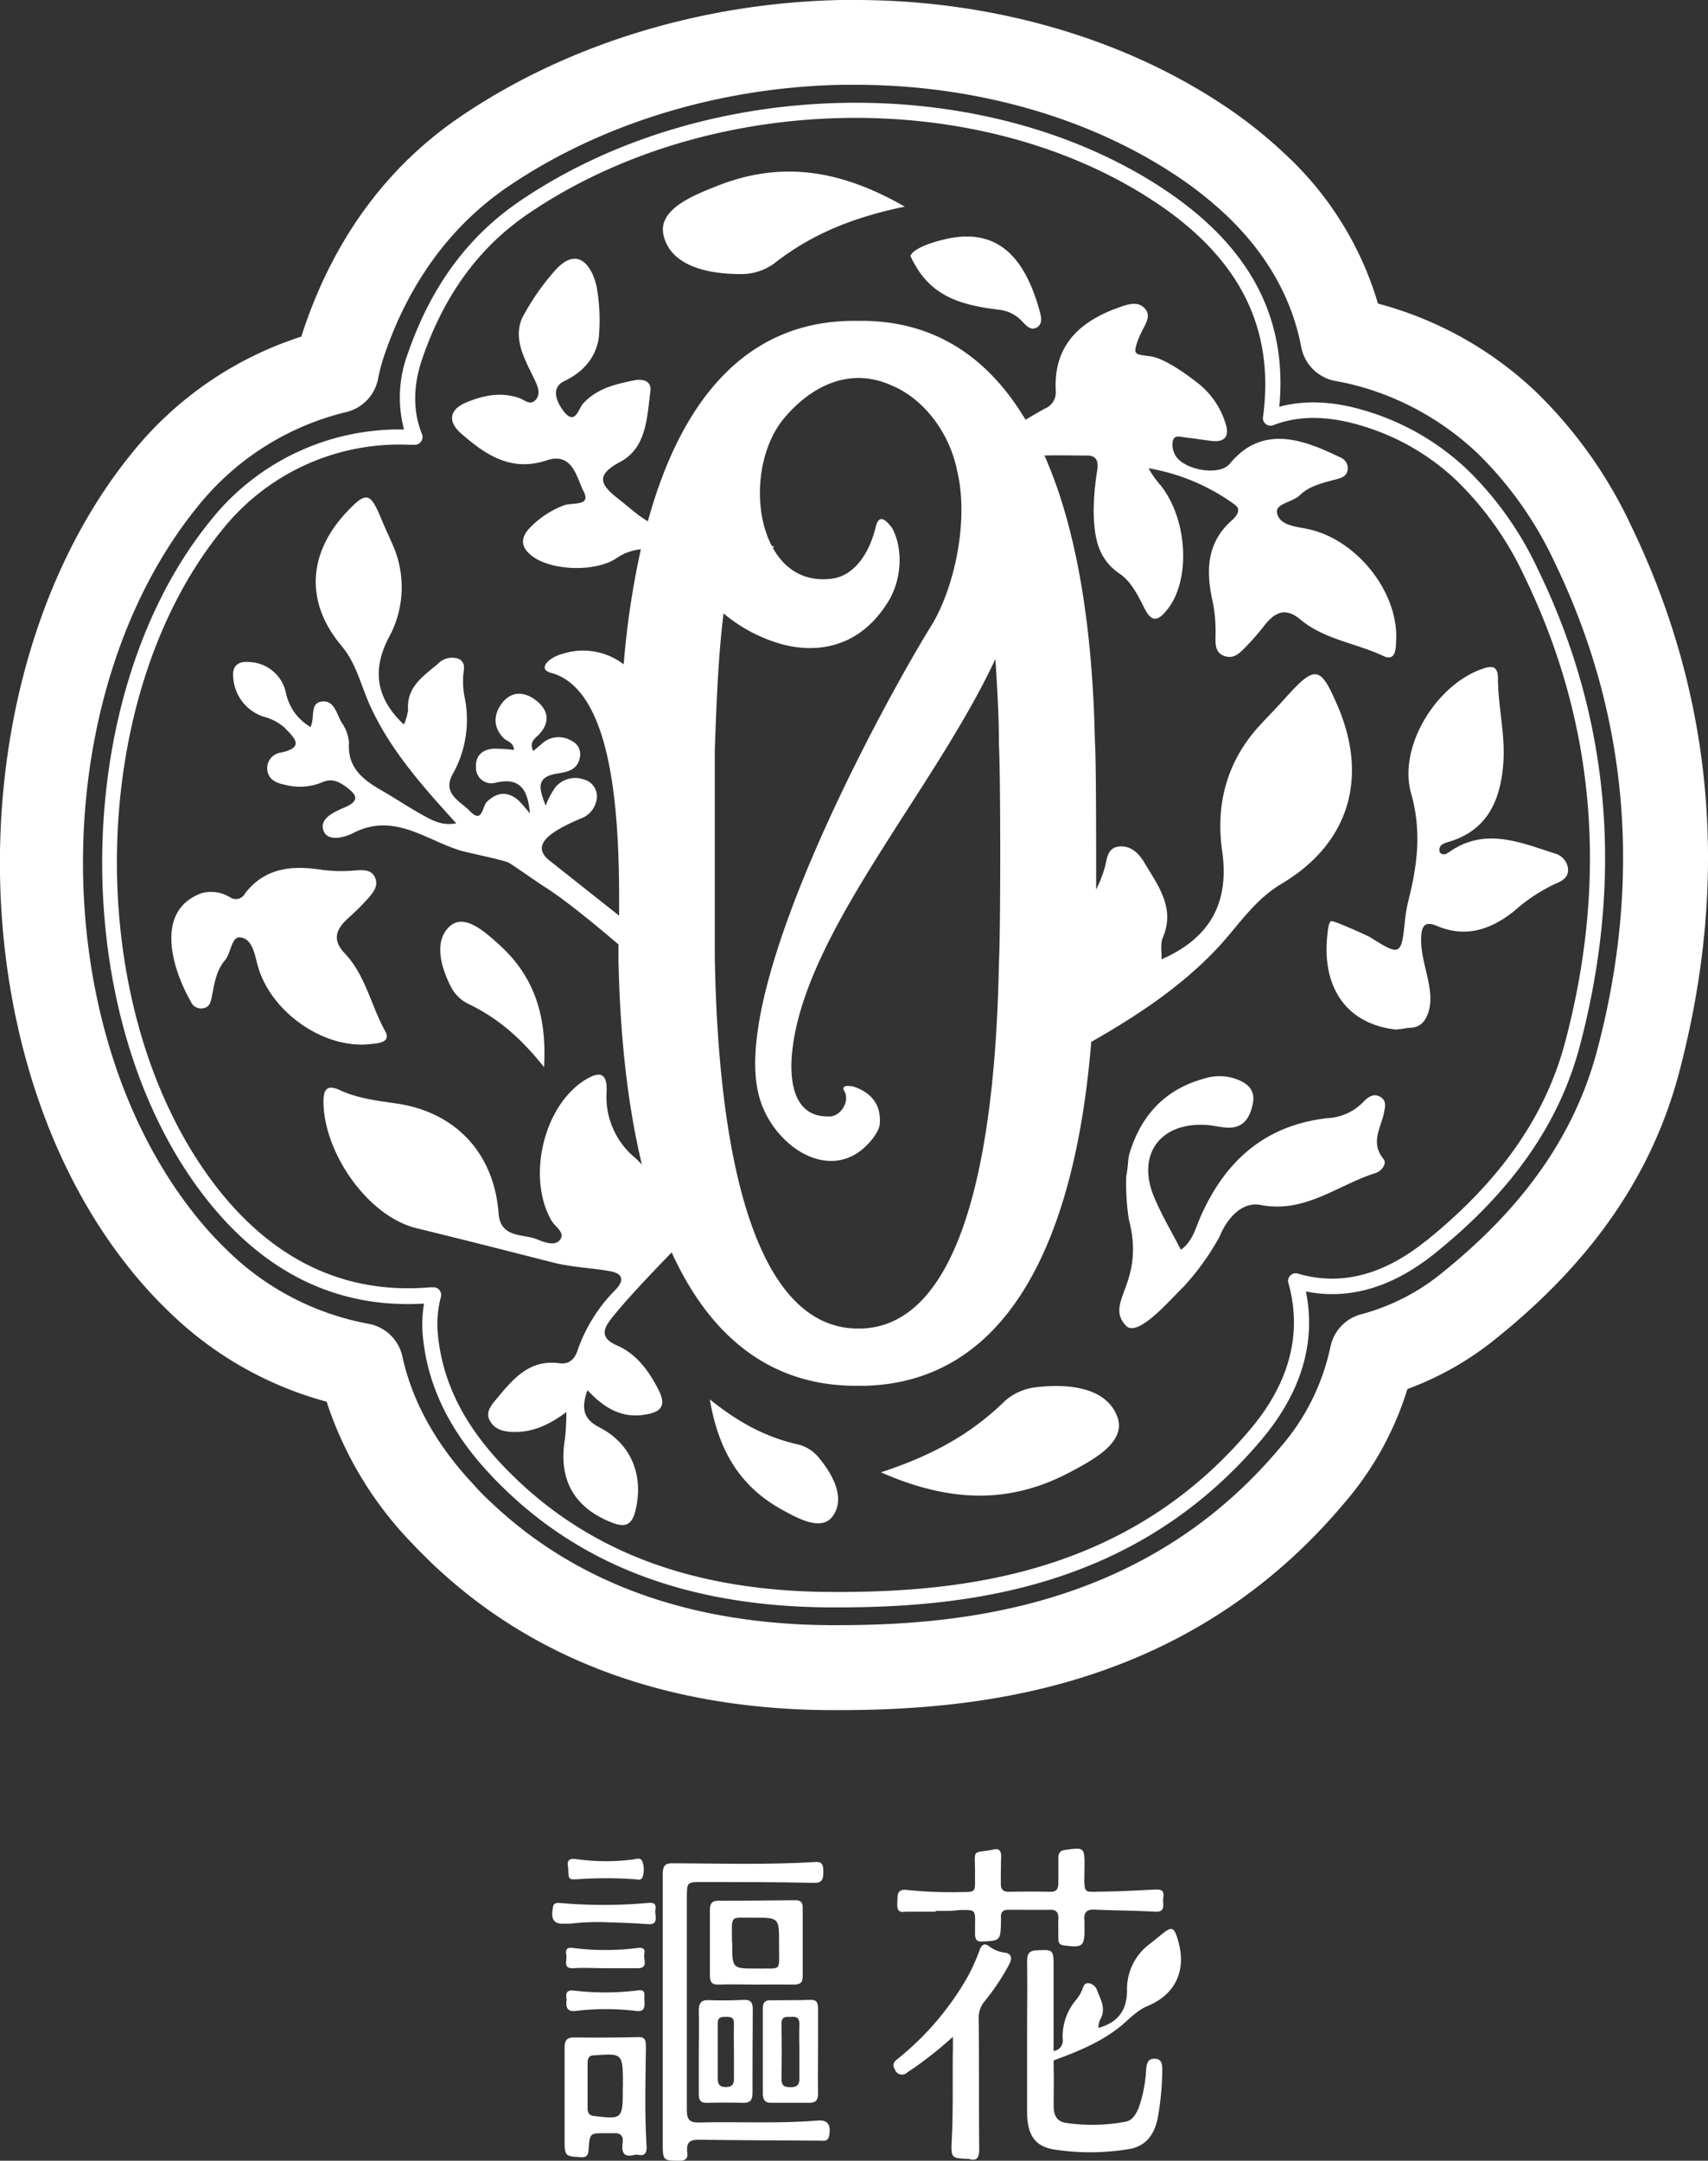 <svg xmlns="http://www.w3.org/2000/svg" viewBox="0 0 307.51 388.89"><rect x="0" y="0" width="307.51" height="388.89" fill="#333333" stroke="none"/><defs><style>.cls-1{fill:#fff;}</style></defs><g id="レイヤー_2" data-name="レイヤー 2"><g id="レイヤー_1-2" data-name="レイヤー 1"><path class="cls-1" d="M186.49,249.68a10.14,10.14,0,0,0-5.58,2.48c-5.79,5.65-12.55,9.64-22.31,12.83,12.89,5.66,23.52,5.52,34,0,4.12-2.19,10.24-5.4,8.58-9.95C199.2,249.62,192.26,249,186.49,249.68Z"/><path class="cls-1" d="M133.47,49.33a10.05,10.05,0,0,0,5.83-1.85c6.38-5,13.53-8.2,23.59-10.29-12.19-7-22.77-8.08-33.79-3.72-4.34,1.72-10.77,4.24-9.62,8.94C120.84,48,127.67,49.35,133.47,49.33Z"/><path class="cls-1" d="M84.13,180.59c5.1,2.41,9.36,5.86,13.82,11.48.57-9.81-2.1-16.74-8.29-22.24-2.43-2.17-6-5.39-8.59-3.2-3,2.6-1.76,7.29.08,10.9A7,7,0,0,0,84.13,180.59Z"/><path class="cls-1" d="M143.8,260c-5.51-1.22-10.43-3.65-16-8.13,1.63,9.69,5.77,15.85,13,19.85,2.85,1.57,7.07,3.92,9.09,1.21,2.4-3.22.09-7.5-2.5-10.62A7.06,7.06,0,0,0,143.8,260Z"/><path class="cls-1" d="M248.66,197.51c-1.32-.92-2.44,0-3.3.91a9.52,9.52,0,0,1-6.32,2.82c-11.35,1.27-18.59,7.8-23,18-.84,1.92-1.31,4.15-3.43,5.7-1.74-3.38-3.52-6.34-4.83-9.51-3.24-7.76,1.25-13.64,9.72-12.93,1.25.11,2.5.46,3.75.46,2.74,0,3.79-1.91,4.29-4.24s-.69-3.59-2.66-4.39a9,9,0,0,0-6-.23c-7,1.9-11.34,6.47-13.47,13.33-.4,1.28-.22,2-.64,4.33a41.39,41.39,0,0,0,.47,7.71c3.05,11.61-4.52,14.83-.53,19.12,2.13,2.3,8.11-4.85,10.38-7a45.78,45.78,0,0,0,6.47-9c1.43-3.49,4.13-6.35,7.41-5.72,8,1.55,13.86-3.59,20.64-5.73,1.21-.38,2.13-1.76,1.48-2.55-2.29-2.77-.68-5.29,0-7.92C249.3,199.51,249.77,198.29,248.66,197.51Z"/><path class="cls-1" d="M196.47,187.52c8.32-4.75,16-9.82,22.52-16.67,3.81-4,6.68-8.78,11.73-11.78,12.25-7.27,15.73-19.2,10-32.27-3-7-4-7.07-9.24-1.25-1.48,1.67-3.06,3.26-4.57,4.9-6,6.46-8.08,14.21-6.87,22.72,1.3,9.13-2,15.58-10.92,19.49.06-1.4-.24-2.81.23-3.89,2.29-5.35-.84-9.33-3.26-13.43-.93-1.59-2.35-3.12-4.42-3-2.54.15-2.29,2.5-2.88,4.18a23.81,23.81,0,0,1-1.44,3.59c0-10.62,0-23.44-.23-27-.44-20.6-3.32-38.15-9.07-51.12,2.57-.09,5.14,0,7.71,0,1.64,0,2,1,1.81,2.5a49.61,49.61,0,0,0-.67,7.37c.09,4.36.49,8.56,4.72,11.43,2.11,1.43,3.31,4,4.48,6.29,1.31,2.59,2.5,2.08,4,.2,4.28-5.21,3.8-16.13-1.08-22.36a18.27,18.27,0,0,1-2.24-3.14,36.8,36.8,0,0,1,15.53,6.55c1.26.89.32,2.08-.52,2.82-4.64,4.09-4.67,9.25-3.45,14.68a27.11,27.11,0,0,1,.51,5.89c0,1.44-.23,3.17,1.54,3.83s2.84-.56,3.88-1.6a45.1,45.1,0,0,0,3.39-3.9c1.88-2.35,3.75-3.34,6.52-1,4.29,3.56,10,4.21,14.87,6.51,2.34,1.1,2.26-1.51,2.32-3,.33-8.61-7.17-18-15.89-19.84-2.19-.47-5.08-.62-5.56-2.87-.37-1.72,2.75-1.92,4.06-3.19,1.84-1.79,4.34-2.28,6.73-2.93.85-.23,1.69-.53,1.9-1.53a2.12,2.12,0,0,0-1.35-2.4c-6.24-3-13.86-6.14-19.84,1.16-1.91,2.34-8.54,1.09-9.89-1.66a3.73,3.73,0,0,1-.36-2.5c.31-1.09,1.42-.66,2.24-.57,1.6.18,3.18.45,4.78.63,2.51.28,3.16-1.05,2.45-3.16a14.64,14.64,0,0,0-4.42-6.79c-2-1.65-6.47-4.94-9.08-5.28-2.78-.37-3.14-.24-2.4-2.52a15.19,15.19,0,0,1,.86-2c.63-1.33,1.73-2.77.5-4.11s-3-.75-4.53-.21c-7.13,2.5-11.93,6.83-11.49,15.09a3.13,3.13,0,0,1-2,3.17c-1.16.65-2.3,1.31-3.44,2C178,64.44,168.55,58,155.82,57.75h-2.53c-18.77.23-30.55,13.91-36.65,36.08a18.74,18.74,0,0,1-2.17-1.51c-1.09-.84-2.13-1.75-3.22-2.6-3-2.36-4.22-4.13.35-6.55a8.2,8.2,0,0,0,3.64-3.79c1.3-2.66,1.46-5.94,1.86-8.95.24-1.86-1.3-2.26-2.84-2l-1.12.24c-3,.65-5.89,1.5-8.14,3.94-.87.94-1.45,4.14-3.56,1.35-1.19-1.58-2.38-4.17.18-5.38,3.52-1.68,5.69-4.36,6.19-7.83a34.19,34.19,0,0,0-.38-9.09c-.83-3.83-3.41-7.53-7.48-3A43.23,43.23,0,0,0,94,57.25c-1.73,4,.71,7.76,2.38,11.37.49,1,1,2.42,0,3.41s-1.93-.06-2.85-.38c-3.31-1.15-6.49-.51-9.58.78S80.6,75.9,83,78c4.37,3.82,9,7,15.41,4.86,4.75-1.59,5.43,3.24,6.67,5.6,1.44,2.77-2.23,1.91-3.59,2.51a16.6,16.6,0,0,0-6.36,4.31c-1.57,1.85-1.16,3.41.7,4.82,3.55,2.69,11.6,2.87,15.24.31a9.37,9.37,0,0,1,4.31-1.55,153.26,153.26,0,0,0-3.09,20.71,12,12,0,0,0-11-1.89c-2.52.63-4.73,2.84-1.89,3.47,11.55,3.41,12.17,28,12.06,43.65l-12.3-9.74c-4.19-3.08.61-5.68,5.3-7.7a4.39,4.39,0,0,0,3-3.82,3.13,3.13,0,0,0-2.39-3.26,4.64,4.64,0,0,0-5.05,1.37A14.75,14.75,0,0,0,98.24,145c-1-2.69-2.06-5.11,2-5.76,1.9-.3,3.73-.62,4.16-2.91a2.66,2.66,0,0,0-1.5-3,4.48,4.48,0,0,0-5.49.66L96,135.17c-.79-1.63.35-2.26,1.06-3,1.86-2,1.8-4.1-.26-5.87s-4.51-2.1-6.31.12c-1.57,1.94-1.87,4.37.19,6.43.61.62,1.76.69,1.86,2.12a29,29,0,0,0-3.69-.22c-2,.14-3.27,1.26-3.15,3.32a2.77,2.77,0,0,0,3.53,2.8c4.28-1,5.83,1.07,6.17,5.57A23.53,23.53,0,0,0,93.29,144c-1.93-1.62-3.8-1.45-5.62.3-.87.83-.79,4.06-3.06,1.69-1.69-1.77-5.06-3.1-3.12-6.64a20,20,0,0,0,2.1-14.16,14.81,14.81,0,0,1-.21-3.2c0-1.25.72-2.77-.94-3.46a3.57,3.57,0,0,0-3.66,1c-2.58,2.18-5.6,4.11-5.31,8.22a8.65,8.65,0,0,1-.76,2.65c-5-4.7-5.75-9.77-2.75-15.58A18.82,18.82,0,0,0,70.68,98c-.63-1.45-1.31-2.88-1.92-4.34C66.65,88.5,66,88.35,62.3,92.28c-6.88,7.4-7.34,16.19-.85,23.91,2.68,3.19,3.48,7,5.09,10.62,3.63,8.06,9.4,14.55,15.6,21.37-2.44.47-4.15-.45-5.75-1.32-2.66-1.45-5.18-3.16-7.81-4.67-3.32-1.92-6.06-4.09-5.75-8.55A7.28,7.28,0,0,0,61.48,130c-.88-1.51-1.29-4-3.52-3.74s-1.22,2.85-2.05,4.59a9.28,9.28,0,0,1-4.4-6,7,7,0,0,0-6.74-5.7c-2.11-.17-3,.88-2.77,2.82A7.94,7.94,0,0,0,47.49,129a9,9,0,0,1,3.78,2c1.8,1.88,3.63,3.52-.72,4.46a2.82,2.82,0,0,0-2.42,3.17c.23,1.72,1.65,2.31,3.12,2.6a10.45,10.45,0,0,0,6.61-.37c1.75-.83,3-.28,4.37.7,1.84,1.35,2.8,2.5-.2,3.77-1.85.79-4.63,2-3.77,4.21.76,2,3.78,1.2,5.38.37C71,146.16,76.7,151.24,83,153.11c1.21.36,7.54,1.65,8.59,2.15.38.18,5.75,3.92,6.12,4.14,4.61,2.8,13.13,10.15,13.13,10.15l.51.41c0,1.06,0,2,0,2.91.29,13.71,1.66,26.1,4.22,36.74-.39-.4-.75-.82-1.18-1.19a14.16,14.16,0,0,1-5.18-11.84c.19-3.72-1.41-3.77-4-2.13-7.4,4.72-10.37,17.57-5.91,25.25.63,1.1,2.46,2.09,1.57,3.38s-2.87.51-4.11,0c-2.63-1.08-6.68-.16-7-4.76-.81-10.65-7.63-18.11-18.25-19.69-3.56-.52-7.09-.93-10.38-2.45-2.29-1.05-2.91-.05-2.89,2.15.06,9.16,8,20.63,16.81,22.74,8.23,2,16.42,4.1,24.62,6.18,3.3.84,6.78.93,10.15,1.54,2.22.4,2.71,1.54,1,3.34A28.75,28.75,0,0,0,104,243c-.52,1.62-1.53,2.6-3.29,2.36-5.49-.75-8.42,2.94-11.4,6.52-1,1.15-2,2.47-1,4,.82,1.39,2.32,1.77,3.86,1.84,3.47.15,6.53-1.13,9.8-3.58a45.45,45.45,0,0,1-.25,4.79c-1.23,7.3,1.58,12.37,8.35,15.07,2.2.88,3.6.74,4.29-1.95,1.62-6.29-.59-12.12-6.37-15.11-2.83-1.47-3.46-3.25-2.22-6.74,2.91,3.13,6,5,10,4.46,3.06-.42,4.4-1.41,2.74-4.62-1.77-3.41-3.94-6.4-7.53-7.93-2.27-1-2.68-2.32-1.38-4.15,2.06-2.89,7.75-8.87,11.33-12.55,6.8,14.9,17.4,23.7,32.41,24h2.53C181,248.67,193.48,224.2,196.47,187.52Zm-41.29,51.59h-1.26c-17-.63-24.6-27.76-25.23-67.18V135c.32-8.83.63-17,1.58-24.6a28,28,0,0,0,11,5.68c6.62,1.58,13.56,0,18.29-7.25,2.84-4.1,3.15-10.1,1-13.88-1-1.26-2.21-2.52-2.84-.32-1.26,5.36-4.1,8.83-7.57,9.46-5.19.83-8.87-1.6-11-5.48l.24-.29-.4,0c-3.46-6.53-2.8-16.88,2.06-22.91,5-6,12-9.46,19.56-6,6,2.52,10.4,8.83,11.67,15.14,2.2,8.83-.32,20.82-4.42,27.76-7.88,12.61-36.59,64.65-31.23,84.84,2.21,8.83,12.62,16.09,19.56,8.83,1.26-1.26,2.21-2.84,2.21-3.78.31-4.42-2.84-6-4.73-6.63-1.58-.31-2.21,0-1.58.95.95,1.89-.95,4.73-3.15,4.41-5.68,0-6.94-5.67-6.31-11.66,2.21-21.45,25.55-47,36.58-70.66.32,5,.64,10.1.64,15.46.31,5.36.31,33.75,0,39.11C179.15,212,171.9,238.48,155.18,239.11Z"/><path class="cls-1" d="M293.59,94.46a81.91,81.91,0,0,0-16.7-23.59l-.15-.15a65.73,65.73,0,0,0-25.47-15.15c-1.05-.34-2.12-.65-3.18-.93a59.55,59.55,0,0,0-16.66-26.85,82.94,82.94,0,0,0-11.69-9.21C201.49,6.6,178.14,0,154,0l-2.6,0C126.46.51,102.17,7.93,83,20.92,69.92,29.78,60.45,42.5,54.86,58.73c-.21.61-.41,1.23-.6,1.85a64.43,64.43,0,0,0-30.6,21.08C-7.41,120-8,188.05,22.5,227.25a81,81,0,0,0,8,8.91,64.68,64.68,0,0,0,28.31,16.12,66,66,0,0,0,15.43,25.54c1.16,1.22,2.34,2.41,3.5,3.52,18.19,17.37,42.27,26.27,71.58,26.45h1.54c25.73,0,63.18-3.87,91.27-37.39A56.93,56.93,0,0,0,253.39,250a55.88,55.88,0,0,0,16.17-9.26c17.18-13.84,27.88-29.4,32.71-47.56C311.47,158.53,308.55,125.33,293.59,94.46Zm-54.07,148a40.11,40.11,0,0,1-9.08,18.11c-24,28.62-57,31.93-79.69,31.93h-1.34c-25.28-.16-45.85-7.63-61.13-22.23-1-.91-2-1.91-2.94-3-6.76-7.16-11.1-14.94-12.9-23.14a7.62,7.62,0,0,0-6.08-5.87A48.93,48.93,0,0,1,41,225.12a65.23,65.23,0,0,1-6.49-7.23c-26.5-34.11-26-93.28,1-126.63a49,49,0,0,1,26.84-17.1,7.64,7.64,0,0,0,5.72-6,33.14,33.14,0,0,1,1.21-4.48c4.49-13,12-23.18,22.27-30.15,16.76-11.35,38.11-17.84,60.12-18.27l2.3,0c21.22,0,41.6,5.71,57.39,16.08a67.5,67.5,0,0,1,9.52,7.49c7.22,6.89,11.73,14.85,13.4,23.65a7.66,7.66,0,0,0,6.21,6.1,46.35,46.35,0,0,1,6.1,1.51,50.68,50.68,0,0,1,19.49,11.56l.12.11a66.84,66.84,0,0,1,13.65,19.35c13.32,27.49,15.9,57.13,7.66,88.1-4,14.91-13,27.86-27.54,39.6a38.69,38.69,0,0,1-14.81,7.71A7.63,7.63,0,0,0,239.52,242.49Z"/><path class="cls-1" d="M284.4,188.37c8-30.15,5.52-59-7.41-85.68a61.11,61.11,0,0,0-12.64-18,45.52,45.52,0,0,0-17.6-10.48c-6.17-2-11.56-2.3-16.41-1q0-.42.06-.81c1.21-15.8-5.74-28.42-21.22-38.59C176.7,12.56,127.06,13.51,93.72,36.1c-9.49,6.42-16.13,15.46-20.33,27.63a22.46,22.46,0,0,0-.65,13.57h-.15A43.41,43.41,0,0,0,37.78,93.85c-25.47,31.45-25.91,89.4-.9,121.59,10.61,13.66,23.88,20.11,39.46,19.18a22.88,22.88,0,0,0-.21,5.86c.85,9,4.87,17.2,12.29,25.06,14.93,15.83,34.87,23.6,60.93,23.76h1.49c24.07,0,54.11-3.73,76.46-30.39,7-8.41,9.67-17.31,7.82-26.47,7.81,1.57,15.63-.74,23.27-6.9C272.2,214.42,280.7,202.26,284.4,188.37Zm-27.73,35c-7.63,6.15-15.37,8.12-23,5.85a1.37,1.37,0,0,0-1.35.34,1.34,1.34,0,0,0-.36,1.34c2.53,9,.26,17.86-6.75,26.22-22.07,26.34-52.11,29.54-75.82,29.4-25.28-.15-44.57-7.64-59-22.9-7-7.4-10.76-15.07-11.55-23.44a19.07,19.07,0,0,1,.54-6.76,1.37,1.37,0,0,0-1.33-1.73h-.16l-.42,0c-15.18,1.32-28.13-4.75-38.45-18-24.31-31.29-23.89-87.62.87-118.19A40.83,40.83,0,0,1,73.74,80.05l.84,0a1.36,1.36,0,0,0,1.21-.56A1.38,1.38,0,0,0,76,78.2c-1.67-4.09-1.66-8.66,0-13.57h0C80,53,86.28,44.44,95.25,38.37c32.48-22,80.82-22.95,112.43-2.2,14.57,9.57,21.11,21.38,20,36.14-.06.76-.13,1.71-.29,2.74a1.37,1.37,0,0,0,1.85,1.48c4.78-1.85,10.23-1.74,16.68.33a42.21,42.21,0,0,1,16.55,9.85,58.41,58.41,0,0,1,12.06,17.18c12.64,26.09,15.08,54.28,7.23,83.77C278.21,201,270,212.67,256.67,223.41Z"/><path class="cls-1" d="M279.94,153.61c-6.27-2-12.58-4.76-19-.28-.49.35-1.1.73-1.72.09-.33-1.21.57-1.6,1.41-1.84,7-2,9.43-7.27,10-13.86.48-5.26-.93-10.42-.94-15.66,0-2.6-1.55-2.14-3.13-1.56-8.11,3-14.87,14-12.5,22.31,1.9,6.69,1.14,12.78-.45,19.12a25.42,25.42,0,0,0-.66,3.77c-.64,6.3-.85,6.41-6.24,3-.42-.27-6.47-3-7-2.91s-.65,1.77-.72,2.39c-1,8.66,2.7,16,12.3,17.12a16.84,16.84,0,0,0,2-.27c.59-.12,2.39.22,3.47-1.87,2.3-4.45-1.36-9.93-.86-15,.21-2.15,1.3-2.15,2.89-1.48,5.24,2.2,9.79.53,13.89-2.76a30.31,30.31,0,0,1,7.32-4.84c1.17-.48,2.43-1.12,2.31-2.71A3.21,3.21,0,0,0,279.94,153.61Z"/><path class="cls-1" d="M66.55,187.93c1.44-.15,4-.24,2.76-2.41-2.53-4.59-3.51-10-7.22-13.91-2.39-2.52-1.55-4.39.59-6.35a43.43,43.43,0,0,0,3.54-3.51c.94-1.07,2-2.29,1.29-3.84s-2.39-1.31-3.78-1.23a26.6,26.6,0,0,1-5.71-.12c-5.31-.83-10.27-.48-13.91,4.25a1.85,1.85,0,0,1-2.68.69,6.5,6.5,0,0,0-5.15-.74c-8.56,3.12-5.25,13.71-1.92,19.52a2,2,0,0,0,2.39,1.15c1-.26,1.19-1.09,1.36-1.93.47-2.34.78-4.78,2.39-6.66,1.14-1.34,1.13-4.36,2.82-4.12,2.19.32,2.52,3.1,3.11,5.18C48.78,182.18,58.28,188.8,66.55,187.93Z"/><path class="cls-1" d="M180,55.76a6.66,6.66,0,0,1,4,2.05c.73.74,1.54,1.8,2.69,1.11s.73-2.07.42-3.19c-2.61-9.31-7.47-14.89-16.93-12.68-1.69.4-5.58,1.44-6.27,3C167.06,52.94,172.15,54.85,180,55.76Z"/><path class="cls-1" d="M147.3,381.65c-7.18.6-14.38.17-21.57.36-1.55,0-2.07-.48-2.07-2.3,0-12.64,0-25.28,0-37.92,0-3.06,0-3.07,2.72-3.06,6.76,0,13.51,0,20.27.15,1.42,0,1.6-.73,1.58-2.06,0-1.12-.19-1.77-1.35-1.7-8.61.53-17.22.27-25.83.23-1.23,0-1.74.4-1.73,1.92,0,8.29,0,16.57,0,24.85h0c0,7.72,0,15.44,0,23.16,0,3.64-.06,3.61,3.13,3.61.91,0,1.43-.38,1.3-1.38-.3-2.2.73-2.42,2.28-2.4,7.25.11,14.5.12,21.75.17.58,0,1.22.19,1.46-.75C149.7,382.54,149.08,381.51,147.3,381.65Z"/><path class="cls-1" d="M116.29,368.42c0-1.25-.16-1.81-1.38-1.78-3.86.09-7.73.11-11.59.06-1.33,0-1.7.61-1.67,2,0,3,0,6,0,8.95,0,2.36,0,4.72,0,7.08,0,3.38,0,3.33,2.88,3.53,1,.07,1.36-.24,1.44-1.37.22-2.95.25-2.95,2.79-2.95.6,0,1.2,0,1.8,0,1.08-.07,1.72.41,1.54,1.72-.27,2,.42,2.63,2.07,2.18a1.85,1.85,0,0,1,.81,0c1.26.23,1.5-.54,1.42-1.75C116.05,380.22,116.22,374.31,116.29,368.42Zm-4.16,7.25c0,5.75-.06,5.79-5.17,5.17-.82-.1-1.17-.48-1.17-1.39q0-4.09,0-8.19c0-.93.39-1.37,1.2-1.34h.16c5-.37,5-.37,5,5.56Z"/><path class="cls-1" d="M143,357.18c.89,0,1.52-.24,1.52-1.4q0-6.25,0-12.5c0-.92-.45-1.29-1.26-1.28-4.68.06-9.36.08-14,.1-1,0-1.46.44-1.45,1.67,0,3.92,0,7.83,0,11.75,0,1.38.49,1.69,1.56,1.66,2.23-.06,4.46,0,6.69,0S140.7,357.15,143,357.18Zm-11.21-7.6c0-5.14-.56-4.39,4.09-4.43,4.39,0,4.41,0,4.38,4.83,0,5.06.57,4.23-3.83,4.32H136C131.83,354.3,131.81,354.3,131.83,349.58Z"/><path class="cls-1" d="M138.78,378.46c2.34,0,4.68,0,7,0,1.13,0,1.53-.52,1.5-1.79-.05-2.55,0-5.1,0-7.65s0-5,0-7.47c0-1.05-.22-1.64-1.27-1.61-2.45.07-4.9.07-7.36.07-.86,0-1.31.36-1.31,1.41q0,7.76,0,15.5C137.37,378,137.82,378.47,138.78,378.46ZM142.42,363c1-.07,1.56.12,1.5,1.47-.07,1.6,0,3.22,0,4.83s0,3.1,0,4.65c.05,1.32-.47,1.72-1.57,1.7s-1.67-.17-1.65-1.59c.05-3.23.06-6.45,0-9.67C140.66,362.74,141.57,363.05,142.42,363Z"/><path class="cls-1" d="M127.21,378.47c2.23-.06,4.47-.06,6.7,0,1.12,0,1.57-.47,1.57-1.74q0-7.56.05-15.11c0-1.32-.47-1.73-1.58-1.68-2.12.1-4.25.14-6.37.05-1.38-.06-1.81.57-1.77,2.08.07,2.36,0,4.72,0,7.09h0c0,2.55,0,5.1,0,7.65C125.78,378,126.14,378.49,127.21,378.47ZM130.68,363c.86,0,1.51,0,1.46,1.34-.06,1.61,0,3.23,0,4.85h0c0,1.67,0,3.35,0,5,0,1.2-.57,1.42-1.46,1.43s-1.46-.27-1.46-1.45c0-3.29,0-6.59,0-9.88C129.18,363,129.85,363,130.68,363Z"/><path class="cls-1" d="M118,343.71c.24-1.23-.55-1.29-1.31-1.22a89,89,0,0,1-16,0c-.51,0-1,0-1.12.73-.45,2.26.12,3.11,2.09,3,.27,0,.54,0,1,0A43.52,43.52,0,0,1,110,346c2.23.05,4.46.16,6.69.31C118.73,346.46,117.84,344.71,118,343.71Z"/><path class="cls-1" d="M103.21,354.24c1.9-.12,3.81,0,5.72,0v0c2,0,3.92,0,5.89,0s1-1.64,1.17-2.56c.26-1.14-.52-1.16-1.21-1.08a45.87,45.87,0,0,1-11.59,0c-.82-.12-1.48,0-1.23,1.24C102.15,352.74,101.26,354.36,103.21,354.24Z"/><path class="cls-1" d="M103.62,361.93a45.68,45.68,0,0,1,10.9,0c2.06.26,1.4-1.47,1.5-2.58.13-1.46-.8-1.14-1.55-1.07a48.13,48.13,0,0,1-11.06,0c-1.21-.16-1.65.22-1.39,1.64C101.81,361.26,102.12,362.12,103.62,361.93Z"/><path class="cls-1" d="M104.26,338.21a74.38,74.38,0,0,1,9.79,0c.59,0,1.33.39,1.63-.36a4.12,4.12,0,0,0,0-2.73c-.3-.92-1.13-.51-1.73-.45a38.37,38.37,0,0,1-10.1-.05c-1.15-.17-1.88,0-1.56,1.51C102.36,338.39,102.36,338.33,104.26,338.21Z"/><path class="cls-1" d="M173.44,340.53a79.43,79.43,0,0,1-10.12-.37c-1.95-.24-1.7,1-1.77,2.48-.09,1.88,1,1.41,1.84,1.43,1.69,0,3.38,0,5.07,0v-.14c.76,0,1.52,0,2.28,0s1.64-.15,2.45-.17c2.39,0,2.41,0,2.36,2.63q0,.84,0,1.68c0,1,.31,1.42,1.3,1.37,3.31-.17,3.31-.12,3.37-4a1.15,1.15,0,0,0,0-.19c-.11-1.16.4-1.54,1.35-1.53,2.51,0,5,.05,7.52,0,1,0,1.51.39,1.46,1.62s0,2.37,0,3.55c0,.72.19,1.14.9,1.23,3.67.48,3.87.29,3.8-3.88a5.06,5.06,0,0,0,0-.55c-.16-1.45.35-2,1.65-2,3.7.17,7.41.17,11.11.38,2,.11,1.25-1.45,1.43-2.51.24-1.43-.52-1.51-1.44-1.47-3.16.14-6.32.33-9.47.36-3.49,0-3.34.66-3.28-3.82.05-4.21.08-4.17-3.49-3.68-.92.12-1.23.59-1.21,1.55,0,1.43,0,2.87,0,4.3,0,1.16-.32,1.7-1.41,1.68q-3.75-.07-7.52,0c-1.06,0-1.48-.47-1.43-1.66,0-1.56,0-3.11.06-4.67,0-1-.32-1.49-1.28-1.29-4.11.83-3.41-.38-3.43,4.31,0,.31,0,.62,0,.93C175.58,340.47,175.54,340.52,173.44,340.53Z"/><path class="cls-1" d="M180.88,351.43a5.68,5.68,0,0,1-2.75-1.1c-.86-.69-1.38-.36-1.76.65a34.1,34.1,0,0,1-2.16,4.81,51.59,51.59,0,0,1-12.31,14.54c-.68.56-1.47,1-.77,2.19a1.36,1.36,0,0,0,2.25.45c.37-.27.76-.49,1.13-.75a71.64,71.64,0,0,0,7.05-5.63c0,1,0,1.65,0,2.25-.1,5.41.08,10.83-.2,16.24-.17,3.32-.07,3.33,2.73,3.48a1.84,1.84,0,0,1,.33,0c1.64.52,1.89-.4,1.88-2-.08-7.72,0-15.44-.1-23.15a4.63,4.63,0,0,1,1.05-3.19,41.86,41.86,0,0,0,4.45-6.67C182.28,352.41,182.13,351.62,180.88,351.43Z"/><path class="cls-1" d="M208.74,348.48c-.65.54-1.33,1.06-2,1.59a10.12,10.12,0,0,0-3.83,8.18c0,3.51-1.6,5.76-5.17,6.74a4.71,4.71,0,0,1,.3-1.45c1.15-1.89.19-3.55-.49-5.23a1.92,1.92,0,0,0-1.51-1.37c-1-.08-1,.82-1.31,1.42a7.77,7.77,0,0,1-.87,1.44,10.16,10.16,0,0,0-2.53,7.23,1.85,1.85,0,0,1-1.64,2.1v-3.67c0-3.67,0-7.35,0-11s.05-3.57-3.09-3.44c-1.29.06-1.69.61-1.68,2,.06,4.55,0,9.09,0,13.64h0c0,4.55,0,9.09,0,13.64.06,4.08,1.48,6.05,5,6.59a42.47,42.47,0,0,0,13.36-.1c2.89-.48,4.55-2.45,5.17-5.64a51.77,51.77,0,0,0,.81-8.53c0-1.13-.09-2-1.28-2.08s-1.48.64-1.62,1.79A24.53,24.53,0,0,1,205,379.4c-.5,1.15-1.13,2.23-2.3,2.45a31.92,31.92,0,0,1-10.9.21c-1.41-.23-2.08-1.27-2.1-2.85,0-2.24.06-4.48,0-6.72v-1.65c4.32-1.6,8.37-3.23,11.86-6,1.65-1.3,3-2.94,5.06-3.8,5-2.07,7-6.37,5.53-11.6C211.38,346.67,211,346.57,208.74,348.48Z"/></g></g></svg>